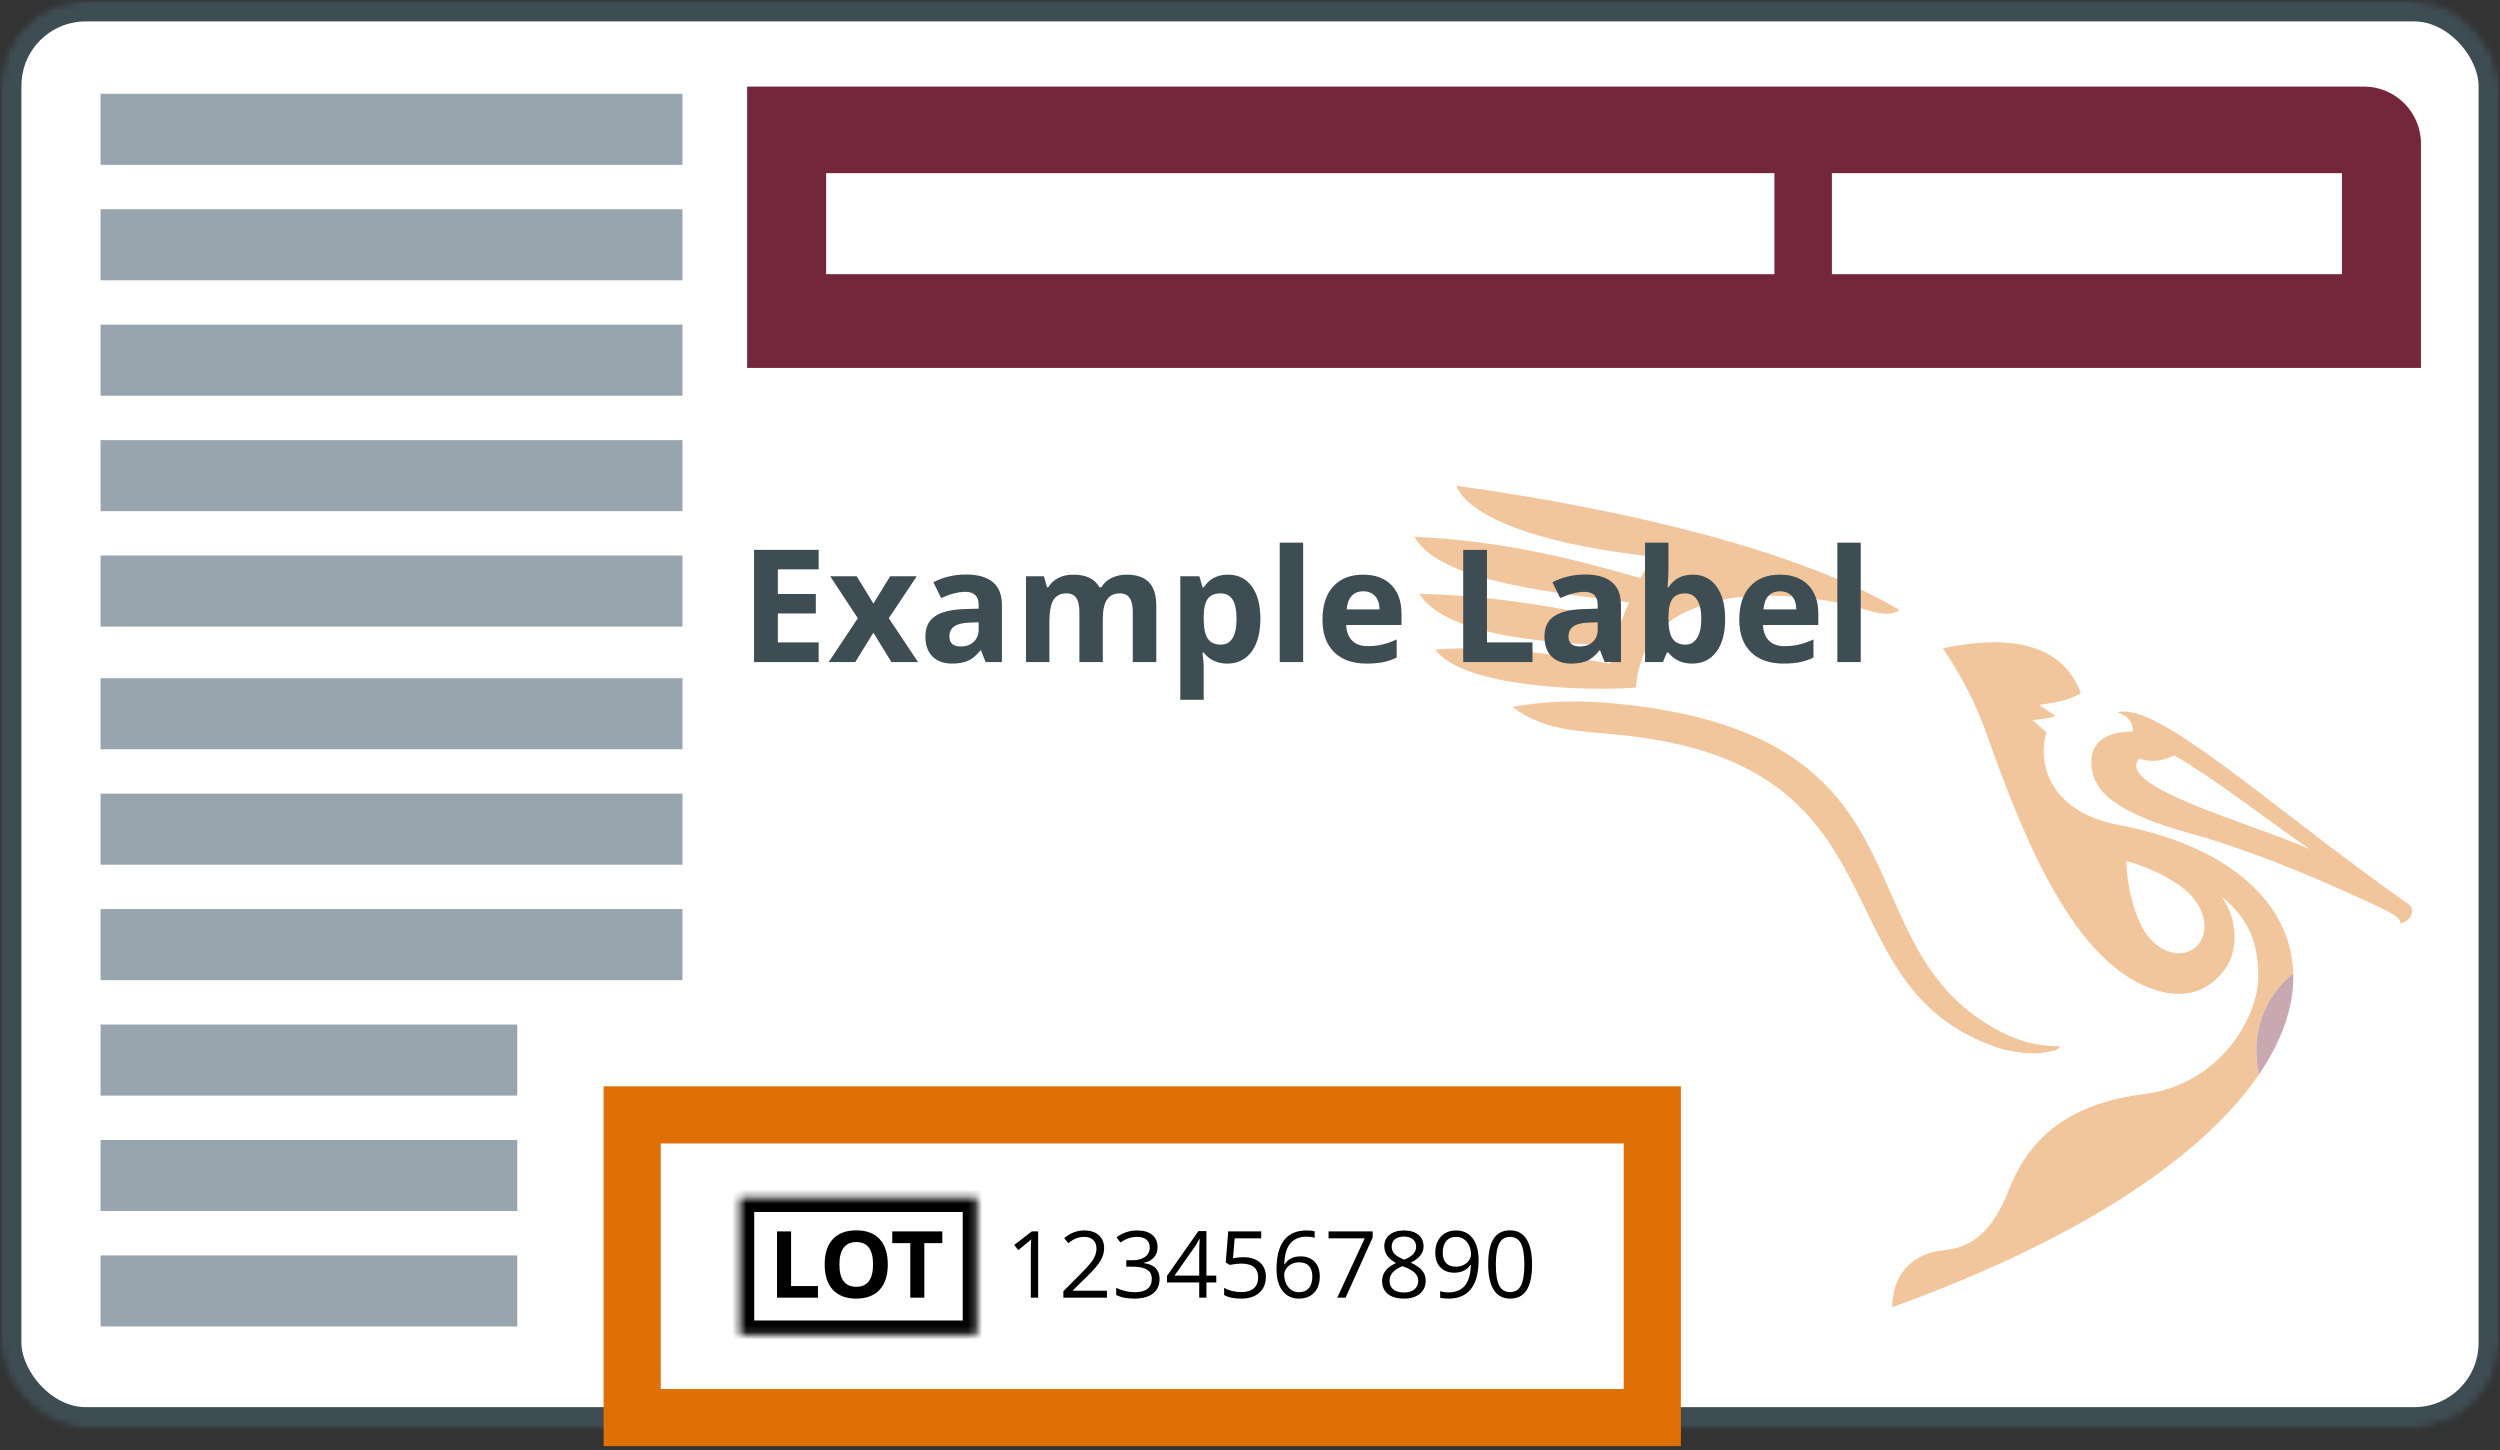 <?xml version="1.0" encoding="UTF-8"?>
<svg width="350px" height="203px" viewBox="0 0 350 203" version="1.1" xmlns="http://www.w3.org/2000/svg" xmlns:xlink="http://www.w3.org/1999/xlink">
    <rect x="0" y="0" width="350" height="203" fill="#333333" stroke="none"/>
    <!-- Generator: Sketch 42 (36781) - http://www.bohemiancoding.com/sketch -->
    <title>Label</title>
    <desc>Created with Sketch.</desc>
    <defs>
        <rect id="path-1" x="0" y="0" width="350" height="200" rx="12"></rect>
        <rect id="path-3" x="0" y="0" width="350" height="200" rx="12"></rect>
        <rect id="path-5" x="0" y="0" width="350" height="200" rx="12"></rect>
        <polygon id="path-7" points="0.592 0.677 33.782 0.677 33.782 10.581 33.782 19.869 0.592 19.869"></polygon>
    </defs>
    <g id="Page-1" stroke="none" stroke-width="1" fill="none" fill-rule="evenodd">
        <g id="Label">
            <g id="Reagents">
                <g id="Reagents-COA-zoekfunctie---Uitleg-lotnummer">
                    <g id="Label">
                        <g id="Sanquin-Logo-Copy">
                            <g id="Mask-Clipped">
                                <mask id="mask-2" fill="white">
                                    <use xlink:href="#path-1"></use>
                                </mask>
                                <g id="path-1"></g>
                                <g id="Mask" mask="url(#mask-2)">
                                    <g id="path-1-Clipped">
                                        <mask id="mask-4" fill="white">
                                            <use xlink:href="#path-3"></use>
                                        </mask>
                                        <g id="path-1"></g>
                                        <rect id="path-1" stroke="#3E4C53" stroke-width="6" fill="#FFFFFF" fill-rule="nonzero" mask="url(#mask-4)" x="0" y="0" width="350" height="200" rx="12"></rect>
                                    </g>
                                </g>
                            </g>
                            <g id="Untitled-Page%201-Clipped">
                                <mask id="mask-6" fill="white">
                                    <use xlink:href="#path-5"></use>
                                </mask>
                                <g id="path-1"></g>
                                <g id="Untitled-Page%201" opacity="0.4" mask="url(#mask-6)">
                                    <g transform="translate(198, 68)" id="Group">
                                        <g>
                                            <g id="Layer%201" fill-rule="nonzero">
                                                <g>
                                                    <g id="Group">
                                                        <path d="M74.22,107.024 C78.288,106.671 81.112,104.018 83.187,98.695 C85.813,91.964 90.872,86.608 102.068,85.189 C113.268,83.775 118.164,73.898 118.164,68.786 C118.164,63.758 116.703,60.49 112.919,57.432 C114.956,59.908 115.76,64.762 113.387,67.831 C111.044,70.861 107.73,72.147 102.885,70.291 C91.529,65.936 84.595,47.341 79.93,34.215 C78.464,30.1 76.064,25.723 73.98,22.758 C72.482,20.42 70.189,18.677 67.91,17.382 C67.055,18.044 65.769,18.072 64.097,17.624 C55.233,14.757 46.322,15.215 43.321,15.961 C39.661,16.864 31.898,18.373 31.014,28.254 C29.939,28.34 28.595,28.399 27.077,28.415 C27.034,29.066 27.007,29.726 26.998,30.392 C27.79,30.455 28.61,30.533 29.464,30.629 C73.833,35.53 59.393,64.813 82.199,76.49 C84.734,77.786 87.162,78.465 90.341,78.465 C90.409,78.669 90.134,78.904 89.811,79.002 C89.775,79.014 89.738,79.026 89.701,79.033 C83.554,81.214 78.777,85.601 76.271,90.125 C73.719,94.726 72.581,98.648 70.532,101.513 C68.518,104.33 63.976,108.296 66.868,114.981 L66.915,114.924 C66.944,110.707 69.453,107.441 74.22,107.024 L74.22,107.024 Z" id="Shape" fill="#FFFFFF"></path>
                                                        <path d="M101.493,38.218 C97.936,42.112 117.548,47.387 125.353,50.878 C119.878,47.105 112.134,41.09 106.426,37.76 C105.226,38.275 103.767,38.923 101.493,38.218 L101.493,38.218 Z" id="Shape" fill="#FFFFFF"></path>
                                                        <path d="M93.317,29.053 C91.656,30.037 89.796,30.368 87.471,30.682 L89.755,32.241 C88.805,32.611 87.659,32.712 86.505,32.793 L88.496,34.51 C87.125,39.332 89.345,45.745 98.585,47.492 C105.56,48.813 111.201,51.17 115.301,54.291 C112.061,51.419 107.838,48.886 102.809,46.787 C102.772,46.771 102.748,46.759 102.722,46.739 C96.992,44.462 94.783,41.952 94.783,38.69 C94.783,36.385 96.189,34.411 100.621,34.411 C100.621,33.182 99.908,32.133 98.434,31.769 C100.292,31.137 103.447,32.54 107.572,35.199 C101.06,29.737 96.966,28.688 93.317,29.053 L93.317,29.053 Z" id="Shape" fill="#FFFFFF"></path>
                                                        <path d="M94.783,38.689 C94.783,42.935 98.521,45.903 108.897,48.752 C120.473,51.93 134.98,58.882 136.73,59.831 C137.641,60.325 138.088,60.812 138.039,61.255 C139.504,61.09 140.435,59.174 138.942,58.416 C119.887,44.991 103.784,29.946 98.434,31.769 C99.908,32.132 100.621,33.182 100.621,34.41 C96.189,34.41 94.783,36.386 94.783,38.689 L94.783,38.689 Z M101.493,38.218 C103.767,38.923 105.226,38.275 106.426,37.76 C112.134,41.09 119.878,47.105 125.353,50.878 C117.548,47.387 97.936,42.112 101.493,38.218 L101.493,38.218 Z" id="Shape" fill="#DE7008"></path>
                                                        <path d="M67.91,17.382 C67.055,18.045 65.769,18.073 64.097,17.623 C55.233,14.756 46.322,15.216 43.321,15.959 C39.661,16.864 31.898,18.372 31.014,28.254 C24.278,28.793 6.871,28.289 2.915,22.936 C10.506,22.363 18.184,23.354 27.461,24.905 C27.607,24.069 27.795,23.212 28.014,22.345 C19.922,22.101 4.626,21.279 0.659,15.124 C9.598,15.35 18.64,16.635 29.011,18.906 C29.298,18.104 29.72,17.121 30.061,16.32 C16.818,14.711 3.232,12.924 0,7.14 C11.943,7.743 20.643,9.785 31.677,12.933 C32.217,11.915 32.8,10.912 33.425,9.937 C14.072,7.776 7.161,3.299 5.892,0 C30.136,3.395 53.846,9.112 67.91,17.382 L67.91,17.382 Z" id="Shape" fill="#DE7008"></path>
                                                        <path d="M123.057,68.276 C122.774,58.28 113.89,50.389 98.585,47.492 C89.345,45.744 87.125,39.33 88.496,34.509 L86.506,32.794 C87.659,32.712 88.807,32.612 89.755,32.241 L87.471,30.681 C89.799,30.369 91.663,30.032 93.326,29.047 C90.698,21.979 83.178,20.818 73.98,22.758 C76.063,25.723 78.464,30.102 79.929,34.216 C84.595,47.341 91.528,65.936 102.884,70.289 C107.73,72.147 111.044,70.861 113.388,67.831 C115.76,64.762 114.955,59.908 112.919,57.433 C116.702,60.49 118.164,63.758 118.164,68.786 C118.164,73.899 113.268,83.775 102.067,85.189 C90.872,86.609 85.812,91.964 83.187,98.696 C81.112,104.018 78.287,106.671 74.219,107.025 C69.424,107.445 66.913,110.744 66.913,115 C94.377,105.083 110.835,93.334 118.286,82.381 C116.99,77.203 118.813,71.623 123.057,68.276 L123.057,68.276 Z M109.285,64.687 C107.501,66.13 104.654,65.525 102.703,63.057 C100.751,60.592 99.702,55.551 99.702,52.57 C102.509,53.231 107.203,55.36 109.155,57.826 C111.106,60.292 111.067,63.242 109.285,64.687 L109.285,64.687 Z" id="Shape" fill="#DE7008"></path>
                                                        <path d="M13.761,30.965 C18.666,30.103 23.216,29.938 29.464,30.629 C73.833,35.53 59.393,64.814 82.199,76.491 C84.734,77.786 87.162,78.467 90.341,78.467 C90.409,78.669 90.134,78.905 89.81,79.002 C86.78,79.951 83.329,79.26 81.131,78.479 C56.282,69.625 69.686,38.791 28.487,34.858 C22.992,34.332 18.073,34.297 13.761,30.965 L13.761,30.965 Z" id="Shape" fill="#DE7008"></path>
                                                        <path d="M118.286,82.38 C121.652,77.433 123.179,72.651 123.057,68.275 C118.812,71.626 116.991,77.204 118.286,82.38 L118.286,82.38 Z" id="Shape" fill="#75263B"></path>
                                                    </g>
                                                </g>
                                            </g>
                                        </g>
                                    </g>
                                </g>
                            </g>
                        </g>
                        <g id="Group-Copy-3" transform="translate(14.08, 13.131)" fill-rule="nonzero" fill="#98A5AE">
                            <polygon id="Line" points="0 9.948 81.466 9.948 81.466 0 0 0"></polygon>
                            <polygon id="Line-Copy" points="0 156.413 81.466 156.413 81.466 146.465 0 146.465"></polygon>
                            <polygon id="Line-Copy-22" points="0 172.574 81.466 172.574 81.466 162.626 0 162.626"></polygon>
                            <polygon id="Line-Copy-2" points="0 124.09 81.466 124.09 81.466 114.141 0 114.141"></polygon>
                            <polygon id="Line-Copy-4" points="0 74.595 81.466 74.595 81.466 64.646 0 64.646"></polygon>
                            <polygon id="Line-Copy-16" points="0 140.251 81.466 140.251 81.466 130.303 0 130.303"></polygon>
                            <polygon id="Line-Copy-17" points="0 107.928 81.466 107.928 81.466 97.98 0 97.98"></polygon>
                            <polygon id="Line-Copy-13" points="0 42.271 81.466 42.271 81.466 32.323 0 32.323"></polygon>
                            <polygon id="Line-Copy-18" points="0 91.766 81.466 91.766 81.466 81.818 0 81.818"></polygon>
                            <polygon id="Line-Copy-20" points="0 58.433 81.466 58.433 81.466 48.485 0 48.485"></polygon>
                            <polygon id="Line-Copy-9" points="0 26.11 81.466 26.11 81.466 16.162 0 16.162"></polygon>
                        </g>
                        <g id="Example-Label" transform="translate(105, 75)" fill="#3E4C53">
                            <path d="M9.613,17.687 L0.569,17.687 L0.569,1.982 L9.613,1.982 L9.613,4.71 L3.899,4.71 L3.899,8.159 L9.216,8.159 L9.216,10.887 L3.899,10.887 L3.899,14.937 L9.613,14.937 L9.613,17.687 Z M15.092,11.553 L11.225,5.677 L14.942,5.677 L17.273,9.501 L19.625,5.677 L23.342,5.677 L19.432,11.553 L23.525,17.687 L19.797,17.687 L17.273,13.573 L14.737,17.687 L11.021,17.687 L15.092,11.553 Z M32.978,17.687 L32.344,16.054 L32.258,16.054 C31.707,16.749 31.139,17.23 30.555,17.499 C29.972,17.767 29.211,17.902 28.273,17.902 C27.12,17.902 26.212,17.572 25.549,16.913 C24.887,16.255 24.556,15.316 24.556,14.099 C24.556,12.824 25.002,11.884 25.893,11.279 C26.785,10.674 28.129,10.339 29.927,10.275 L32.011,10.21 L32.011,9.684 C32.011,8.466 31.388,7.858 30.142,7.858 C29.182,7.858 28.054,8.148 26.758,8.728 L25.673,6.515 C27.055,5.792 28.588,5.43 30.271,5.43 C31.882,5.43 33.117,5.781 33.977,6.483 C34.836,7.185 35.266,8.252 35.266,9.684 L35.266,17.687 L32.978,17.687 Z M32.011,12.122 L30.743,12.165 C29.791,12.194 29.082,12.366 28.616,12.681 C28.151,12.996 27.918,13.476 27.918,14.12 C27.918,15.044 28.448,15.506 29.508,15.506 C30.267,15.506 30.874,15.288 31.329,14.851 C31.784,14.414 32.011,13.834 32.011,13.111 L32.011,12.122 Z M49.392,17.687 L46.115,17.687 L46.115,10.672 C46.115,9.806 45.97,9.156 45.68,8.723 C45.39,8.289 44.934,8.073 44.311,8.073 C43.473,8.073 42.864,8.381 42.485,8.996 C42.105,9.612 41.915,10.626 41.915,12.036 L41.915,17.687 L38.639,17.687 L38.639,5.677 L41.142,5.677 L41.582,7.213 L41.765,7.213 C42.087,6.662 42.553,6.23 43.161,5.919 C43.77,5.607 44.468,5.452 45.256,5.452 C47.054,5.452 48.271,6.039 48.908,7.213 L49.198,7.213 C49.521,6.655 49.995,6.221 50.622,5.913 C51.248,5.605 51.956,5.452 52.743,5.452 C54.104,5.452 55.133,5.801 55.832,6.499 C56.53,7.197 56.879,8.316 56.879,9.856 L56.879,17.687 L53.592,17.687 L53.592,10.672 C53.592,9.806 53.447,9.156 53.157,8.723 C52.867,8.289 52.41,8.073 51.787,8.073 C50.985,8.073 50.385,8.359 49.988,8.932 C49.59,9.505 49.392,10.414 49.392,11.661 L49.392,17.687 Z M66.837,17.902 C65.426,17.902 64.32,17.39 63.518,16.366 L63.346,16.366 C63.46,17.368 63.518,17.948 63.518,18.106 L63.518,22.972 L60.241,22.972 L60.241,5.677 L62.905,5.677 L63.367,7.235 L63.518,7.235 C64.284,6.046 65.419,5.452 66.923,5.452 C68.341,5.452 69.451,5.999 70.253,7.095 C71.055,8.191 71.456,9.713 71.456,11.661 C71.456,12.942 71.268,14.056 70.892,15.001 C70.516,15.947 69.981,16.666 69.286,17.161 C68.592,17.655 67.775,17.902 66.837,17.902 Z M65.87,8.073 C65.061,8.073 64.47,8.321 64.098,8.819 C63.725,9.317 63.532,10.139 63.518,11.285 L63.518,11.639 C63.518,12.928 63.709,13.852 64.092,14.411 C64.476,14.969 65.083,15.248 65.913,15.248 C67.381,15.248 68.115,14.038 68.115,11.618 C68.115,10.436 67.935,9.55 67.573,8.959 C67.211,8.368 66.644,8.073 65.87,8.073 Z M77.44,17.687 L74.163,17.687 L74.163,0.972 L77.44,0.972 L77.44,17.687 Z M85.851,7.783 C85.156,7.783 84.612,8.003 84.218,8.443 C83.824,8.884 83.598,9.508 83.541,10.318 L88.139,10.318 C88.125,9.508 87.913,8.884 87.505,8.443 C87.097,8.003 86.545,7.783 85.851,7.783 Z M86.313,17.902 C84.379,17.902 82.868,17.368 81.779,16.301 C80.691,15.234 80.147,13.723 80.147,11.768 C80.147,9.756 80.65,8.2 81.656,7.1 C82.662,6.001 84.053,5.452 85.829,5.452 C87.527,5.452 88.848,5.935 89.793,6.902 C90.738,7.869 91.211,9.204 91.211,10.909 L91.211,12.498 L83.466,12.498 C83.502,13.429 83.777,14.156 84.293,14.679 C84.809,15.202 85.532,15.463 86.463,15.463 C87.186,15.463 87.87,15.388 88.515,15.238 C89.159,15.087 89.833,14.847 90.534,14.518 L90.534,17.053 C89.961,17.34 89.349,17.553 88.697,17.692 C88.046,17.832 87.251,17.902 86.313,17.902 Z M99.848,17.687 L99.848,1.982 L103.178,1.982 L103.178,14.937 L109.548,14.937 L109.548,17.687 L99.848,17.687 Z M119.646,17.687 L119.012,16.054 L118.926,16.054 C118.375,16.749 117.807,17.23 117.223,17.499 C116.64,17.767 115.879,17.902 114.941,17.902 C113.788,17.902 112.88,17.572 112.217,16.913 C111.555,16.255 111.224,15.316 111.224,14.099 C111.224,12.824 111.67,11.884 112.561,11.279 C113.453,10.674 114.797,10.339 116.595,10.275 L118.679,10.21 L118.679,9.684 C118.679,8.466 118.056,7.858 116.81,7.858 C115.85,7.858 114.722,8.148 113.426,8.728 L112.341,6.515 C113.723,5.792 115.256,5.43 116.939,5.43 C118.55,5.43 119.785,5.781 120.645,6.483 C121.504,7.185 121.934,8.252 121.934,9.684 L121.934,17.687 L119.646,17.687 Z M118.679,12.122 L117.411,12.165 C116.459,12.194 115.75,12.366 115.284,12.681 C114.819,12.996 114.586,13.476 114.586,14.12 C114.586,15.044 115.116,15.506 116.176,15.506 C116.935,15.506 117.542,15.288 117.997,14.851 C118.451,14.414 118.679,13.834 118.679,13.111 L118.679,12.122 Z M131.988,5.452 C133.406,5.452 134.516,6.005 135.319,7.111 C136.121,8.218 136.522,9.734 136.522,11.661 C136.522,13.644 136.108,15.18 135.281,16.269 C134.454,17.357 133.328,17.902 131.903,17.902 C130.492,17.902 129.385,17.39 128.583,16.366 L128.358,16.366 L127.81,17.687 L125.307,17.687 L125.307,0.972 L128.583,0.972 L128.583,4.861 C128.583,5.355 128.54,6.146 128.454,7.235 L128.583,7.235 C129.349,6.046 130.485,5.452 131.988,5.452 Z M130.936,8.073 C130.126,8.073 129.536,8.321 129.163,8.819 C128.791,9.317 128.597,10.139 128.583,11.285 L128.583,11.639 C128.583,12.928 128.775,13.852 129.158,14.411 C129.541,14.969 130.148,15.248 130.979,15.248 C131.652,15.248 132.187,14.939 132.585,14.319 C132.982,13.7 133.181,12.799 133.181,11.618 C133.181,10.436 132.98,9.55 132.579,8.959 C132.178,8.368 131.63,8.073 130.936,8.073 Z M144.202,7.783 C143.508,7.783 142.963,8.003 142.569,8.443 C142.176,8.884 141.95,9.508 141.893,10.318 L146.49,10.318 C146.476,9.508 146.265,8.884 145.857,8.443 C145.448,8.003 144.897,7.783 144.202,7.783 Z M144.664,17.902 C142.731,17.902 141.22,17.368 140.131,16.301 C139.042,15.234 138.498,13.723 138.498,11.768 C138.498,9.756 139.001,8.2 140.007,7.1 C141.014,6.001 142.405,5.452 144.181,5.452 C145.878,5.452 147.199,5.935 148.145,6.902 C149.09,7.869 149.563,9.204 149.563,10.909 L149.563,12.498 L141.818,12.498 C141.853,13.429 142.129,14.156 142.645,14.679 C143.16,15.202 143.884,15.463 144.815,15.463 C145.538,15.463 146.222,15.388 146.866,15.238 C147.511,15.087 148.184,14.847 148.886,14.518 L148.886,17.053 C148.313,17.34 147.701,17.553 147.049,17.692 C146.397,17.832 145.602,17.902 144.664,17.902 Z M155.503,17.687 L152.227,17.687 L152.227,0.972 L155.503,0.972 L155.503,17.687 Z"></path>
                        </g>
                        <path d="M104.598,12.121 L330.938,12.121 C335.356,12.121 338.937,15.704 338.937,20.117 L338.937,51.515 L104.598,51.515 L104.598,12.121 Z" id="Rectangle-3-Copy-3" fill="#74263A" fill-rule="nonzero"></path>
                        <polygon id="Line-Copy-15" fill="#FFFFFF" fill-rule="nonzero" points="115.661 38.384 248.42 38.384 248.42 24.242 115.661 24.242"></polygon>
                        <polygon id="Line-Copy-34" fill="#FFFFFF" fill-rule="nonzero" points="256.466 38.384 327.874 38.384 327.874 24.242 256.466 24.242"></polygon>
                        <g id="Rectangle-4-Copy-6" transform="translate(103, 167)">
                            <g id="path-5-Clipped">
                                <mask id="mask-8" fill="white">
                                    <use xlink:href="#path-7"></use>
                                </mask>
                                <g id="path-5"></g>
                                <polygon id="path-5" stroke="#000000" stroke-width="4" mask="url(#mask-8)" points="0.592 0.677 33.782 0.677 33.782 10.581 33.782 19.869 0.592 19.869"></polygon>
                            </g>
                        </g>
                        <g id="LOT-Copy-3" transform="translate(108, 172)" fill="#000000">
                            <path d="M0.783,9.677 L0.783,0.396 L2.751,0.396 L2.751,8.052 L6.515,8.052 L6.515,9.677 L0.783,9.677 Z M16.29,5.024 C16.29,6.56 15.909,7.741 15.148,8.566 C14.386,9.391 13.294,9.804 11.872,9.804 C10.45,9.804 9.359,9.391 8.597,8.566 C7.835,7.741 7.454,6.556 7.454,5.011 C7.454,3.467 7.836,2.287 8.6,1.472 C9.364,0.658 10.459,0.25 11.885,0.25 C13.311,0.25 14.402,0.661 15.157,1.482 C15.913,2.303 16.29,3.484 16.29,5.024 Z M9.517,5.024 C9.517,6.061 9.714,6.841 10.108,7.366 C10.501,7.891 11.089,8.153 11.872,8.153 C13.442,8.153 14.227,7.11 14.227,5.024 C14.227,2.933 13.446,1.888 11.885,1.888 C11.102,1.888 10.512,2.152 10.114,2.678 C9.716,3.205 9.517,3.987 9.517,5.024 Z M21.406,9.677 L19.439,9.677 L19.439,2.034 L16.919,2.034 L16.919,0.396 L23.926,0.396 L23.926,2.034 L21.406,2.034 L21.406,9.677 Z" id="LOT"></path>
                        </g>
                        <g id="1234567890-copy-3" transform="translate(141, 172)" fill="#000000">
                            <path d="M4.343,9.677 L3.315,9.677 L3.315,3.063 C3.315,2.512 3.332,1.992 3.366,1.501 C3.277,1.59 3.177,1.683 3.067,1.78 C2.957,1.878 2.454,2.29 1.557,3.018 L0.998,2.294 L3.455,0.396 L4.343,0.396 L4.343,9.677 Z M13.973,9.677 L7.872,9.677 L7.872,8.769 L10.316,6.313 C11.061,5.559 11.552,5.022 11.789,4.7 C12.026,4.379 12.204,4.065 12.322,3.761 C12.441,3.456 12.5,3.128 12.5,2.777 C12.5,2.282 12.35,1.889 12.049,1.599 C11.749,1.309 11.332,1.165 10.799,1.165 C10.414,1.165 10.049,1.228 9.704,1.355 C9.359,1.482 8.975,1.713 8.552,2.047 L7.993,1.33 C8.848,0.619 9.779,0.263 10.786,0.263 C11.658,0.263 12.341,0.486 12.836,0.933 C13.331,1.379 13.579,1.979 13.579,2.732 C13.579,3.321 13.414,3.903 13.084,4.478 C12.754,5.054 12.136,5.781 11.23,6.662 L9.199,8.648 L9.199,8.699 L13.973,8.699 L13.973,9.677 Z M21.057,2.58 C21.057,3.173 20.89,3.657 20.558,4.034 C20.226,4.41 19.755,4.662 19.146,4.789 L19.146,4.84 C19.891,4.933 20.443,5.17 20.803,5.551 C21.162,5.932 21.342,6.431 21.342,7.049 C21.342,7.933 21.035,8.614 20.422,9.09 C19.808,9.566 18.936,9.804 17.807,9.804 C17.316,9.804 16.866,9.767 16.458,9.693 C16.049,9.619 15.653,9.488 15.267,9.302 L15.267,8.299 C15.67,8.498 16.098,8.65 16.553,8.753 C17.008,8.857 17.438,8.909 17.845,8.909 C19.448,8.909 20.25,8.28 20.25,7.023 C20.25,5.898 19.366,5.335 17.597,5.335 L16.683,5.335 L16.683,4.427 L17.61,4.427 C18.333,4.427 18.907,4.268 19.33,3.948 C19.753,3.629 19.965,3.185 19.965,2.618 C19.965,2.165 19.809,1.81 19.498,1.552 C19.187,1.294 18.765,1.165 18.232,1.165 C17.826,1.165 17.443,1.22 17.083,1.33 C16.723,1.44 16.313,1.643 15.851,1.939 L15.318,1.228 C15.699,0.928 16.138,0.692 16.635,0.52 C17.133,0.349 17.656,0.263 18.206,0.263 C19.108,0.263 19.808,0.469 20.308,0.882 C20.807,1.295 21.057,1.861 21.057,2.58 Z M29.277,7.544 L27.899,7.544 L27.899,9.677 L26.89,9.677 L26.89,7.544 L22.377,7.544 L22.377,6.624 L26.782,0.346 L27.899,0.346 L27.899,6.585 L29.277,6.585 L29.277,7.544 Z M26.89,6.585 L26.89,3.5 C26.89,2.895 26.911,2.212 26.954,1.45 L26.903,1.45 C26.7,1.856 26.509,2.193 26.331,2.459 L23.431,6.585 L26.89,6.585 Z M33.073,4.008 C34.05,4.008 34.819,4.251 35.38,4.735 C35.941,5.22 36.221,5.883 36.221,6.725 C36.221,7.686 35.915,8.439 35.304,8.985 C34.692,9.531 33.849,9.804 32.774,9.804 C31.729,9.804 30.931,9.637 30.381,9.302 L30.381,8.287 C30.677,8.477 31.046,8.626 31.486,8.734 C31.926,8.842 32.36,8.896 32.787,8.896 C33.532,8.896 34.111,8.72 34.523,8.369 C34.936,8.018 35.142,7.51 35.142,6.846 C35.142,5.551 34.349,4.903 32.762,4.903 C32.36,4.903 31.822,4.965 31.149,5.087 L30.603,4.738 L30.953,0.396 L35.567,0.396 L35.567,1.368 L31.854,1.368 L31.619,4.154 C32.106,4.057 32.59,4.008 33.073,4.008 Z M37.713,5.709 C37.713,3.886 38.067,2.522 38.776,1.618 C39.485,0.715 40.533,0.263 41.921,0.263 C42.399,0.263 42.776,0.303 43.051,0.384 L43.051,1.292 C42.725,1.186 42.353,1.133 41.934,1.133 C40.94,1.133 40.18,1.443 39.655,2.063 C39.13,2.683 38.843,3.657 38.792,4.986 L38.868,4.986 C39.334,4.258 40.07,3.894 41.077,3.894 C41.911,3.894 42.568,4.146 43.048,4.649 C43.528,5.153 43.768,5.836 43.768,6.7 C43.768,7.665 43.505,8.423 42.978,8.975 C42.451,9.528 41.739,9.804 40.842,9.804 C39.882,9.804 39.12,9.443 38.557,8.721 C37.994,8 37.713,6.996 37.713,5.709 Z M40.83,8.909 C41.43,8.909 41.897,8.719 42.229,8.341 C42.561,7.962 42.727,7.415 42.727,6.7 C42.727,6.086 42.573,5.604 42.264,5.252 C41.955,4.901 41.494,4.726 40.88,4.726 C40.499,4.726 40.15,4.804 39.833,4.96 C39.516,5.117 39.263,5.333 39.074,5.608 C38.886,5.883 38.792,6.169 38.792,6.465 C38.792,6.901 38.877,7.307 39.046,7.684 C39.215,8.06 39.455,8.359 39.766,8.579 C40.077,8.799 40.432,8.909 40.83,8.909 Z M46.212,9.677 L50.059,1.368 L45,1.368 L45,0.396 L51.176,0.396 L51.176,1.241 L47.38,9.677 L46.212,9.677 Z M55.543,0.263 C56.39,0.263 57.06,0.46 57.556,0.854 C58.051,1.247 58.298,1.791 58.298,2.485 C58.298,2.942 58.156,3.359 57.873,3.735 C57.589,4.112 57.137,4.455 56.515,4.764 C57.268,5.123 57.803,5.501 58.121,5.897 C58.438,6.292 58.597,6.75 58.597,7.271 C58.597,8.041 58.328,8.656 57.79,9.115 C57.253,9.574 56.517,9.804 55.581,9.804 C54.591,9.804 53.83,9.587 53.296,9.153 C52.763,8.719 52.496,8.105 52.496,7.309 C52.496,6.247 53.144,5.42 54.439,4.827 C53.855,4.497 53.436,4.141 53.182,3.758 C52.928,3.375 52.801,2.946 52.801,2.472 C52.801,1.799 53.05,1.263 53.547,0.863 C54.044,0.463 54.71,0.263 55.543,0.263 Z M53.538,7.334 C53.538,7.842 53.714,8.238 54.068,8.521 C54.421,8.805 54.917,8.947 55.556,8.947 C56.187,8.947 56.677,8.799 57.029,8.502 C57.38,8.206 57.556,7.8 57.556,7.284 C57.556,6.873 57.391,6.508 57.06,6.189 C56.73,5.869 56.155,5.559 55.334,5.259 C54.703,5.53 54.246,5.829 53.963,6.157 C53.679,6.485 53.538,6.877 53.538,7.334 Z M55.531,1.12 C55.002,1.12 54.587,1.247 54.287,1.501 C53.986,1.755 53.836,2.093 53.836,2.517 C53.836,2.906 53.961,3.24 54.21,3.52 C54.46,3.799 54.921,4.078 55.594,4.357 C56.199,4.104 56.628,3.831 56.88,3.539 C57.131,3.247 57.257,2.906 57.257,2.517 C57.257,2.089 57.104,1.75 56.797,1.498 C56.49,1.246 56.068,1.12 55.531,1.12 Z M66.004,4.357 C66.004,7.988 64.599,9.804 61.789,9.804 C61.299,9.804 60.909,9.761 60.621,9.677 L60.621,8.769 C60.96,8.879 61.345,8.934 61.777,8.934 C62.792,8.934 63.559,8.62 64.078,7.991 C64.596,7.363 64.879,6.399 64.925,5.1 L64.849,5.1 C64.616,5.451 64.307,5.719 63.922,5.903 C63.537,6.087 63.103,6.179 62.621,6.179 C61.8,6.179 61.148,5.934 60.666,5.443 C60.184,4.952 59.942,4.266 59.942,3.386 C59.942,2.421 60.212,1.66 60.752,1.101 C61.291,0.542 62.001,0.263 62.881,0.263 C63.512,0.263 64.063,0.425 64.535,0.749 C65.007,1.073 65.37,1.544 65.623,2.164 C65.877,2.784 66.004,3.515 66.004,4.357 Z M62.881,1.165 C62.276,1.165 61.809,1.359 61.478,1.749 C61.148,2.138 60.983,2.68 60.983,3.374 C60.983,3.983 61.136,4.462 61.44,4.811 C61.745,5.16 62.208,5.335 62.83,5.335 C63.216,5.335 63.57,5.257 63.894,5.1 C64.217,4.944 64.472,4.73 64.659,4.459 C64.845,4.188 64.938,3.905 64.938,3.608 C64.938,3.164 64.851,2.754 64.678,2.377 C64.504,2 64.262,1.704 63.951,1.488 C63.64,1.272 63.283,1.165 62.881,1.165 Z M73.488,5.024 C73.488,6.628 73.235,7.825 72.73,8.617 C72.224,9.408 71.451,9.804 70.41,9.804 C69.411,9.804 68.651,9.399 68.131,8.588 C67.61,7.778 67.35,6.59 67.35,5.024 C67.35,3.407 67.602,2.208 68.105,1.425 C68.609,0.642 69.377,0.25 70.41,0.25 C71.417,0.25 72.182,0.659 72.704,1.476 C73.227,2.292 73.488,3.475 73.488,5.024 Z M68.416,5.024 C68.416,6.374 68.575,7.357 68.892,7.972 C69.21,8.588 69.716,8.896 70.41,8.896 C71.112,8.896 71.621,8.584 71.936,7.96 C72.251,7.336 72.409,6.357 72.409,5.024 C72.409,3.691 72.251,2.714 71.936,2.094 C71.621,1.475 71.112,1.165 70.41,1.165 C69.716,1.165 69.21,1.47 68.892,2.082 C68.575,2.693 68.416,3.674 68.416,5.024 Z" id="1234567890"></path>
                        </g>
                        <rect id="Rectangle-2" fill="#FFFFFF" fill-rule="nonzero" x="72.414" y="142.424" width="26.149" height="46.465"></rect>
                        <rect id="Rectangle-9-Copy-3" stroke="#DE7006" stroke-width="8" x="88.506" y="156.084" width="142.816" height="42.378"></rect>
                    </g>
                </g>
            </g>
        </g>
    </g>
</svg>